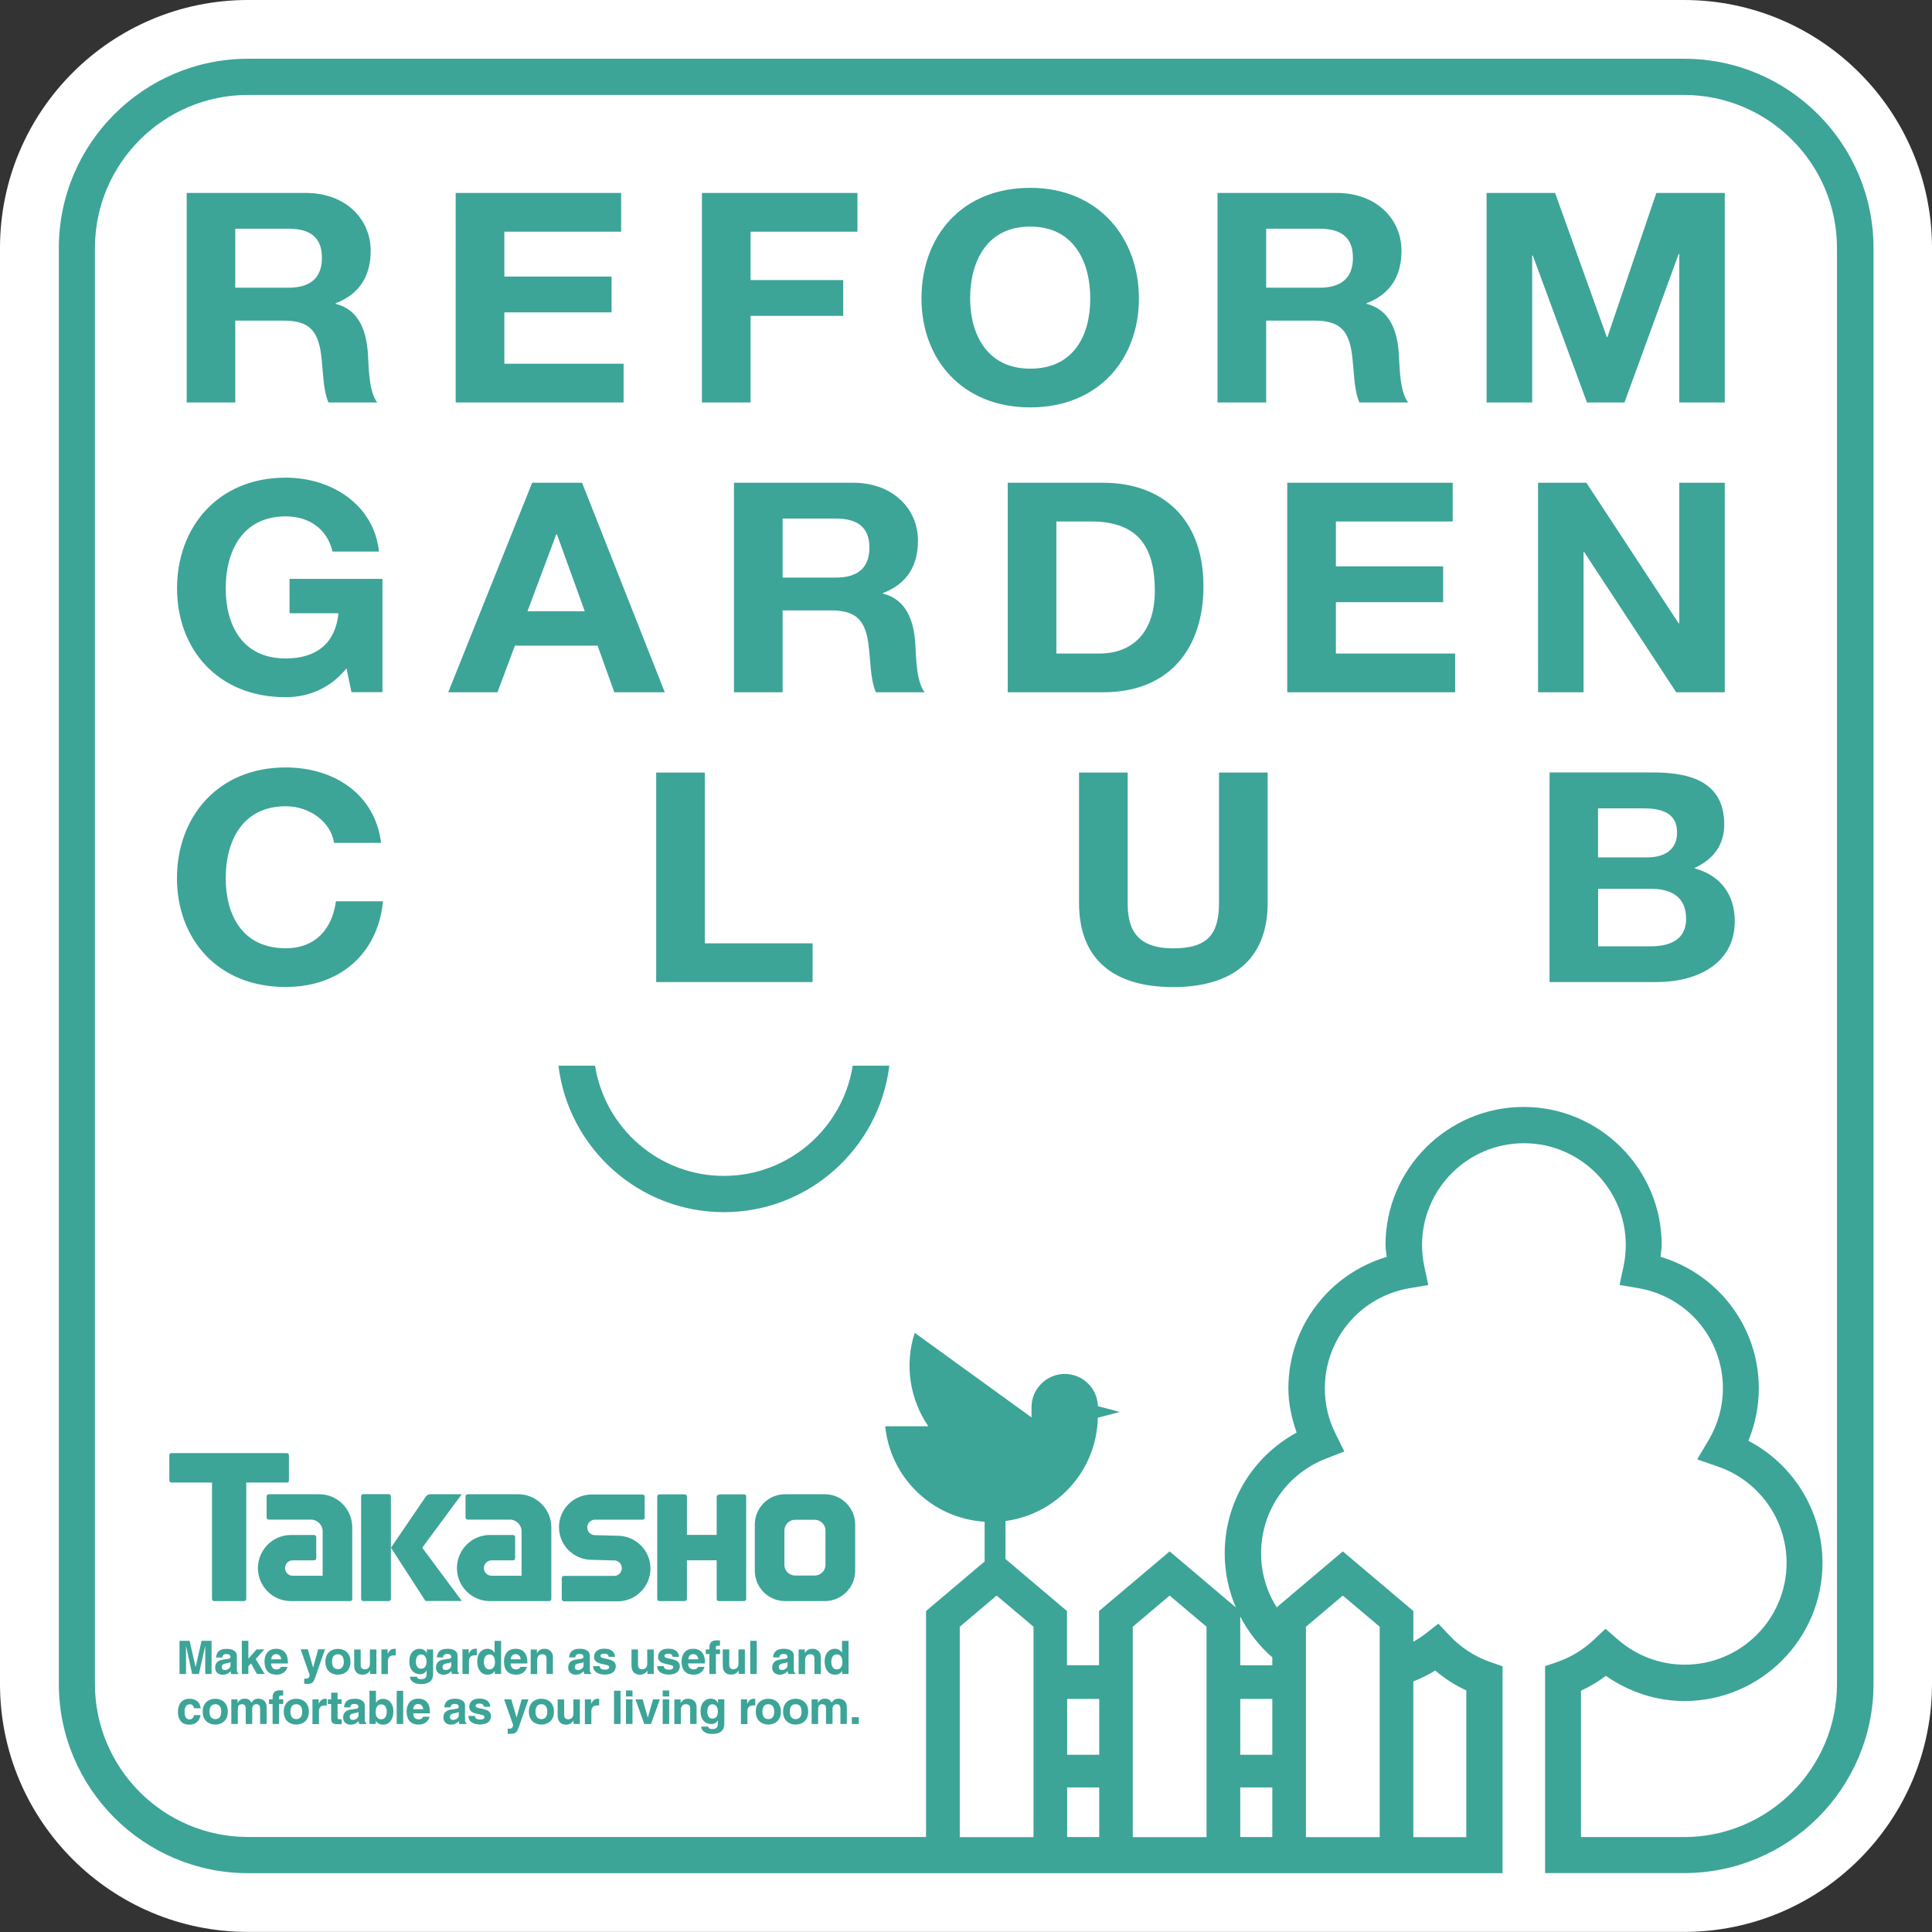<svg height="220" viewBox="0 0 220 220" width="220" xmlns="http://www.w3.org/2000/svg"><rect x="0" y="0" width="220" height="220" fill="#333333" stroke="none"/><path d="m28.24 0h163.51c15.59 0 28.25 12.66 28.25 28.24v163.51c0 15.59-12.66 28.24-28.24 28.24h-163.52c-15.58.01-28.24-12.65-28.24-28.23v-163.52c0-15.59 12.66-28.24 28.24-28.24z" fill="#fff"/><path d="m191.76 6.69h-163.51c-11.88 0-21.55 9.67-21.55 21.55v163.51c0 11.89 9.67 21.55 21.55 21.55h142.85s0-23.56 0-23.56l-1.39-.48c-1.76-.61-3.36-1.65-4.64-3.01l-1.28-1.36-1.48 1.15c-.44.34-.9.64-1.37.91v-3.5l-8.03-6.79-7.53 6.37c-1.12-1.78-1.78-3.88-1.78-6.14 0-4.8 2.9-9.04 7.38-10.79l2.1-.82-1-2.02c-.81-1.62-1.22-3.36-1.22-5.15 0-5.67 4.06-10.47 9.65-11.42l2.13-.36-.45-2.11c-.17-.81-.26-1.63-.26-2.44 0-6.4 5.2-11.6 11.6-11.6s11.6 5.2 11.6 11.6c0 .81-.09 1.63-.26 2.44l-.45 2.1 2.12.36c5.59.95 9.65 5.75 9.65 11.42 0 2.07-.57 4.11-1.64 5.91l-1.29 2.17 2.39.83c4.66 1.62 7.79 6.02 7.79 10.95 0 6.4-5.2 11.6-11.6 11.6-2.79 0-5.49-1.02-7.61-2.86l-1.41-1.23-1.36 1.28c-1.19 1.12-2.58 1.96-4.13 2.5l-1.39.48v23.56h15.84c11.89 0 21.56-9.67 21.56-21.55v-163.5c0-11.88-9.67-21.55-21.56-21.55zm-78.27 175 4.2 3.55v23.96h-8.4v-23.96zm8.03 11.77h3.65v6.36h-3.65zm19.71 0h3.65v6.36h-3.65zm0 10.08h3.65v5.65h-3.65zm-3.84 5.66h-8.4v-23.96l4.2-3.55 4.2 3.55zm-15.87-5.66h3.65v5.65h-3.65zm41.91-13.31c1.08.91 2.26 1.67 3.54 2.26v16.71h-6.03v-17.73c.86-.35 1.69-.75 2.49-1.24zm-14.72-4.99 4.2-3.55 4.2 3.55v23.96h-8.4zm-3.83 3.49v.9h-3.65v-5.55c.92 1.77 2.16 3.35 3.65 4.65zm64.3 3.03c0 9.61-7.82 17.43-17.43 17.43h-11.72v-16.67c1-.46 1.95-1.02 2.83-1.69 2.63 1.83 5.72 2.87 8.94 2.87 8.67 0 15.73-7.05 15.73-15.73 0-5.9-3.32-11.23-8.44-13.91.78-1.89 1.19-3.91 1.19-5.95 0-7.03-4.62-13.02-11.2-15 .04-.45.14-.89.14-1.33 0-8.67-7.05-15.73-15.72-15.73s-15.73 7.05-15.73 15.73c0 .44.1.89.14 1.34-6.58 1.97-11.2 7.97-11.2 14.99 0 1.73.38 3.4.94 5.02-5.02 2.74-8.19 7.93-8.19 13.76 0 2.19.46 4.26 1.27 6.15l-7.54-6.38-1.24 1.05-6.8 5.74v6.17h-3.65v-6.17l-7-5.92v-4.33c5.85-.78 10.38-5.72 10.51-11.76l2.51-.66-2.5-.66c-.06-2.04-1.73-3.67-3.78-3.67s-3.78 1.69-3.78 3.79v1.16l-13.3-9.63c-1.17 3.59-.58 7.54 1.55 10.64h-4.91c.59 5.88 5.38 10.5 11.32 10.87v4.53l-6.67 5.64v25.73c-37.09 0-77.21 0-77.21 0-9.61 0-17.43-7.82-17.43-17.43v-163.51c0-9.61 7.82-17.43 17.43-17.43h163.51c9.61 0 17.43 7.82 17.43 17.43v163.51zm-112.08-70.41h4.17c-1.15 9.38-9.15 16.68-18.84 16.68s-17.69-7.29-18.84-16.68h4.17c1.12 7.1 7.26 12.55 14.67 12.55s13.55-5.45 14.67-12.55zm-70.31-95.31h6.06c2.47 0 3.81 1 3.81 3.31s-1.34 3.41-3.81 3.41h-6.06zm-5.54 19.79h5.54v-9.32h5.54c2.79 0 3.81 1.1 4.2 3.61.28 1.9.21 4.21.88 5.71h5.54c-.99-1.34-.95-4.14-1.06-5.65-.18-2.41-.95-4.91-3.67-5.58v-.07c2.79-1.07 3.99-3.17 3.99-5.98 0-3.61-2.86-6.58-7.37-6.58h-13.58v23.86zm30.64-23.86h18.84v4.41h-13.3v5.11h12.21v4.08h-12.21v5.85h13.58v4.41h-19.12zm28.04 0h17.71v4.41h-12.17v5.51h10.55v4.08h-10.55v9.86h-5.54zm30.54 12.02c0-4.18 1.87-8.19 6.84-8.19s6.84 4.01 6.84 8.19-1.87 7.99-6.84 7.99-6.84-4.01-6.84-7.99zm-5.54 0c0 6.88 4.59 12.4 12.38 12.4s12.38-5.51 12.38-12.4-4.58-12.6-12.38-12.6-12.38 5.51-12.38 12.6zm39.25-7.95h6.07c2.47 0 3.81 1 3.81 3.31s-1.34 3.41-3.81 3.41h-6.07zm-5.54 19.79h5.54v-9.32h5.54c2.79 0 3.81 1.1 4.2 3.61.28 1.9.21 4.21.88 5.71h5.54c-.99-1.34-.95-4.14-1.06-5.65-.18-2.41-.95-4.91-3.67-5.58v-.07c2.79-1.07 3.98-3.17 3.98-5.98 0-3.61-2.86-6.58-7.37-6.58h-13.58zm30.64-23.86h7.8l5.89 16.41h.07l5.57-16.41h7.79v23.86h-5.18v-16.91h-.07l-6.17 16.91h-4.27l-6.17-16.74h-.07v16.74h-5.19zm-129.83 54.15c-1.94 2.37-4.48 3.27-6.91 3.27-7.79 0-12.38-5.51-12.38-12.4s4.59-12.6 12.38-12.6c5.15 0 10.02 3.01 10.62 8.42h-5.29c-.64-2.64-2.72-4.01-5.33-4.01-4.97 0-6.84 4.01-6.84 8.19s1.87 7.99 6.84 7.99c3.6 0 5.68-1.84 6-5.15h-5.57v-3.91h10.58v12.9h-3.53l-.56-2.71zm23.9-15.27h.07l3.17 8.76h-6.53l3.28-8.76zm-12.31 17.98h5.61l1.98-5.31h9.42l1.9 5.31h5.75l-9.42-23.86h-5.68zm38.08-19.78h6.07c2.47 0 3.81 1 3.81 3.31s-1.34 3.41-3.81 3.41h-6.07zm-5.54 19.78h5.54v-9.32h5.54c2.79 0 3.81 1.1 4.2 3.61.28 1.9.21 4.21.88 5.71h5.54c-.99-1.34-.95-4.14-1.06-5.65-.18-2.41-.95-4.91-3.67-5.58v-.07c2.79-1.07 3.98-3.17 3.98-5.98 0-3.61-2.86-6.58-7.37-6.58h-13.58zm36.71-19.45h3.95c5.5 0 7.26 3.07 7.26 7.89 0 5.28-3.07 7.15-6.27 7.15h-4.94zm-5.54 19.45h10.86c7.69 0 11.43-5.15 11.43-12.06 0-7.92-4.9-11.8-11.43-11.8h-10.86zm31.83-23.86h18.84v4.41h-13.3v5.11h12.21v4.08h-12.21v5.85h13.58v4.41h-19.12zm28.56 0h5.5l10.51 16.01h.07v-16.01h5.18v23.86h-5.53l-10.48-15.97h-.07v15.97h-5.18zm-137.1 41.02c-.35-2.37-2.75-4.18-5.5-4.18-4.97 0-6.84 4.01-6.84 8.18s1.87 7.99 6.84 7.99c3.39 0 5.29-2.21 5.71-5.35h5.36c-.57 5.95-4.9 9.76-11.08 9.76-7.79 0-12.38-5.51-12.38-12.4s4.59-12.6 12.38-12.6c5.54 0 10.19 3.07 10.86 8.59h-5.36zm36.68-8.02h5.54v19.45h12.27v4.41h-17.81zm69.63 14.84c0 6.45-4.02 9.59-10.76 9.59s-10.72-3.11-10.72-9.59v-14.84h5.54v14.84c0 2.61.7 5.18 5.18 5.18 3.95 0 5.22-1.64 5.22-5.18v-14.84h5.54zm37.63-1.6h6.03c2.36 0 3.99.97 3.99 3.41s-1.9 3.14-4.09 3.14h-5.93zm-5.54 10.62h12.21c4.55 0 8.89-2.07 8.89-6.92 0-2.97-1.55-5.21-4.62-6.05 2.19-1 3.42-2.64 3.42-4.98 0-4.45-3.24-5.92-8.04-5.92h-11.85v23.86zm5.54-19.78h5.18c1.97 0 3.81.47 3.81 2.74 0 2-1.45 2.84-3.39 2.84h-5.61v-5.58zm-141.86 90.03c0 .13-.11.24-.25.24h-6.74c-2.08 0-3.76-1.69-3.76-3.76s1.69-3.77 3.76-3.77h2.63c.14 0 .25.12.25.25v2.39c0 .14-.11.25-.25.25h-2.43c-.48 0-.87.39-.87.88s.39.87.87.87h3.41v-5.05c0-.74-.6-1.34-1.34-1.34h-4.8c-.13 0-.24-.11-.24-.24v-2.4c0-.14.11-.25.24-.25h5.74c2.09 0 3.77 1.69 3.77 3.78v8.14zm22.66 0c0 .13-.11.24-.25.24h-6.74c-2.08 0-3.76-1.69-3.76-3.76s1.68-3.77 3.76-3.77h2.63c.14 0 .24.12.24.25v2.39c0 .14-.11.25-.24.25h-2.44c-.48 0-.88.39-.88.88s.39.87.88.87h3.41v-5.05c0-.74-.6-1.34-1.34-1.34h-4.79c-.14 0-.25-.11-.25-.24v-2.4c0-.14.11-.25.25-.25h5.74c2.09 0 3.78 1.69 3.78 3.78v8.14zm1.43.26c-.14 0-.24-.11-.24-.24v-2.4c0-.13.11-.25.24-.25h5.73c.48 0 .87-.4.87-.88s-.39-.88-.87-.88l-2.54-.07c-2.07 0-3.75-1.66-3.75-3.72s1.68-3.72 3.75-3.72h5.76c.14 0 .25.11.25.24v2.38c0 .14-.11.25-.25.25h-5.41c-.48 0-.88.39-.88.88s.39.88.88.88l2.57.07c2.07 0 3.75 1.67 3.75 3.73s-1.68 3.74-3.75 3.74h-6.11zm20.76-11.94v11.68c0 .13-.11.24-.24.24h-2.88c-.13 0-.24-.11-.24-.24v-4.41h-3.39v4.41c0 .13-.11.24-.25.24h-2.88c-.14 0-.25-.11-.25-.24v-11.68c0-.13.11-.24.25-.24h2.88c.14 0 .25.11.25.24v4.38h3.39v-4.38c0-.13.28-.24.42-.24h2.7c.13 0 .24.11.24.24zm8.95-.25h-4.52c-1.91 0-3.45 1.55-3.45 3.46v5.25c0 1.91 1.55 3.46 3.45 3.46h4.52c1.91 0 3.46-1.55 3.46-3.46v-5.25c0-1.91-1.55-3.46-3.46-3.46zm.08 8.03c0 .68-.55 1.23-1.23 1.23h-2.22c-.68 0-1.23-.55-1.23-1.23v-3.89c0-.68.55-1.23 1.23-1.23h2.22c.68 0 1.23.55 1.23 1.23zm-61.1-12.49v2.91c0 .12-.1.22-.22.22h-4.64v13.26c0 .13-.11.24-.25.24h-3.4c-.13 0-.25-.11-.25-.24v-13.26h-4.64c-.12 0-.22-.1-.22-.22v-2.91c0-.12.1-.22.22-.22h13.17c.12 0 .22.1.22.22zm8.47 16.63c-.14 0-.25-.11-.25-.24v-11.7c0-.13.11-.24.25-.24h2.89c.14 0 .25.11.25.24v11.7c0 .13-.11.24-.25.24zm7.66-12.17h3.55l-4.5 6.09 4.51 6.07h-4.14l-3.93-6.07 3.96-5.81c.13-.18.33-.29.56-.29zm-24.92 20.47h-.74v-3.16h-.01l-.71 3.16h-.77l-.69-3.16h-.01v3.16h-.74v-3.78h1.15l.68 2.98h.01l.67-2.98h1.14v3.78zm2.86-.54c0 .33.07.4.16.44v.11h-.8c-.04-.13-.05-.17-.07-.33-.17.17-.41.41-.91.41-.42 0-.85-.24-.85-.82 0-.55.35-.83.82-.89l.66-.1c.12-.01.26-.06.26-.22 0-.31-.29-.33-.48-.33-.37 0-.43.23-.45.39h-.71c.08-.86.68-.98 1.25-.98.39 0 1.12.12 1.12.81v1.52zm-.72-.82c-.07.06-.19.1-.5.15-.27.05-.5.12-.5.42 0 .26.2.34.34.34.33 0 .66-.21.66-.55zm2.03 1.36h-.74v-3.78h.74v2.04l.93-1.06h.9l-.99 1.09 1.02 1.71h-.88l-.67-1.2-.31.31v.88zm3.71-.82c-.06.2-.27.3-.47.3-.59 0-.64-.47-.66-.68h1.92v-.13c0-1.28-.76-1.54-1.32-1.54-1.23 0-1.34 1.08-1.34 1.42 0 1.15.6 1.53 1.39 1.53.48 0 1.04-.22 1.23-.89h-.76zm-1.11-.85c.04-.37.23-.59.57-.59.24 0 .53.14.57.59zm5.17 1.63c-.35 1.04-.44 1.17-1.08 1.17-.1 0-.23 0-.33-.01v-.59s.08 0 .14 0c.27 0 .42-.04.48-.42l-1.03-2.92h.82l.6 2.06h.01l.57-2.06h.78l-.96 2.75zm2.43.12c-.75 0-1.43-.46-1.43-1.47s.68-1.47 1.43-1.47 1.43.46 1.43 1.47-.68 1.47-1.43 1.47zm0-2.33c-.57 0-.67.49-.67.85s.11.85.67.85.67-.5.67-.85-.11-.85-.67-.85zm4.37 2.25h-.71v-.39h-.01c-.17.3-.46.47-.85.47-.55 0-.95-.32-.95-1.03v-1.84h.74v1.74c0 .43.25.52.48.52.24 0 .57-.14.57-.64v-1.62h.74v2.8zm.58-2.8h.71v.49h.01c.15-.28.32-.56.77-.56.05 0 .09 0 .14.01v.75c-.06-.01-.14-.01-.21-.01-.57 0-.68.36-.68.67v1.46h-.74v-2.8zm5.17 0v.42h-.01c-.09-.18-.3-.49-.82-.49-.62 0-1.16.48-1.16 1.44s.53 1.45 1.21 1.45c.44 0 .63-.21.75-.42h.01v.35c0 .45-.19.64-.58.64-.43 0-.48-.14-.52-.28h-.8c.03.59.64.84 1.22.84 1.38 0 1.42-.81 1.42-1.29v-2.65h-.71zm-1.24 1.42c0-.65.3-.85.58-.85.41 0 .63.37.63.82 0 .38-.13.81-.63.81-.44 0-.58-.42-.58-.78zm4.03.38c0 .34-.33.55-.66.55-.14 0-.34-.08-.34-.34 0-.3.23-.37.5-.42.31-.05.43-.09.5-.15zm.72-1.06c0-.69-.72-.81-1.12-.81-.57 0-1.17.12-1.25.98h.71c.02-.16.08-.39.45-.39.19 0 .48.02.48.33 0 .16-.14.21-.26.22l-.66.1c-.47.07-.82.35-.82.89 0 .58.43.82.85.82.5 0 .74-.23.9-.41.02.16.03.2.07.33h.8v-.11c-.09-.03-.16-.11-.16-.44v-1.52zm.55 2.06h.74v-1.46c0-.31.11-.67.68-.67.07 0 .15 0 .21.01v-.75s-.09-.01-.14-.01c-.45 0-.62.28-.77.56h-.01v-.49h-.71v2.8zm2.44-1.37c0-.44.16-.86.63-.86.51 0 .63.45.63.9 0 .42-.18.81-.65.81s-.61-.52-.61-.85zm1.96-2.4h-.74v1.34h-.01c-.12-.18-.34-.44-.81-.44-.62 0-1.16.48-1.16 1.44 0 .77.35 1.51 1.18 1.51.31 0 .63-.11.81-.43h.01v.35h.72v-3.78zm1.09 2.1c.04-.37.23-.59.57-.59.24 0 .53.14.57.59zm1.11.85c-.06.2-.27.3-.47.3-.59 0-.64-.47-.66-.68h1.92v-.13c0-1.28-.76-1.54-1.32-1.54-1.23 0-1.34 1.08-1.34 1.42 0 1.15.61 1.53 1.39 1.53.48 0 1.04-.22 1.23-.89h-.76zm3.71.82h-.74v-1.7c0-.2-.01-.55-.48-.55-.33 0-.58.22-.58.65v1.61h-.74v-2.8h.71v.41h.01c.1-.17.31-.49.84-.49s.97.32.97.94v1.94zm3.48-1c0 .34-.33.55-.66.55-.14 0-.34-.08-.34-.34 0-.3.23-.37.5-.42.31-.05.43-.09.5-.15zm.72-1.06c0-.69-.72-.81-1.12-.81-.57 0-1.17.12-1.25.98h.71c.02-.16.08-.39.45-.39.19 0 .48.02.48.33 0 .16-.14.21-.26.22l-.66.1c-.47.07-.82.35-.82.89 0 .58.43.82.85.82.5 0 .74-.23.91-.41.02.16.03.2.07.33h.79v-.11c-.09-.03-.16-.11-.16-.44v-1.52zm2.14.12c-.03-.18-.09-.37-.49-.37s-.45.15-.45.27c0 .44 1.75.12 1.75 1.15 0 .81-.79.96-1.23.96-.64 0-1.33-.22-1.35-.97h.76c0 .24.15.41.61.41.38 0 .47-.18.47-.29 0-.47-1.74-.12-1.74-1.16 0-.41.26-.94 1.13-.94.55 0 1.2.14 1.26.93h-.72zm5.12 1.94h-.71v-.39h-.01c-.17.3-.46.47-.85.47-.55 0-.95-.32-.95-1.03v-1.84h.74v1.74c0 .43.25.52.48.52.24 0 .57-.14.57-.64v-1.62h.74v2.8zm2.17-1.94c-.03-.18-.1-.37-.49-.37s-.45.15-.45.27c0 .44 1.75.12 1.75 1.15 0 .81-.79.96-1.23.96-.64 0-1.33-.22-1.35-.97h.76c0 .24.15.41.61.41.38 0 .47-.18.47-.29 0-.47-1.74-.12-1.74-1.16 0-.41.26-.94 1.13-.94.55 0 1.2.14 1.26.93h-.72zm1.77.27c.04-.37.23-.59.57-.59.24 0 .53.14.57.59zm1.11.85c-.06.2-.27.3-.47.3-.6 0-.64-.47-.66-.68h1.92v-.13c0-1.28-.76-1.54-1.32-1.54-1.23 0-1.34 1.08-1.34 1.42 0 1.15.61 1.53 1.39 1.53.48 0 1.04-.22 1.23-.89h-.76zm2.03-1.45h.48v-.53h-.48v-.11c0-.23 0-.31.26-.31h.21v-.6c-.06 0-.16-.01-.38-.01-.51 0-.82.22-.82.8v.23h-.41v.53h.41v2.27h.74v-2.27zm3.32-.53h-.74v1.62c0 .5-.33.64-.57.64-.23 0-.48-.08-.48-.52v-1.74h-.74v1.84c0 .72.4 1.03.95 1.03.39 0 .68-.17.85-.47h.01v.39h.71v-2.8zm1.34 2.8h-.74v-3.78h.74zm3.51-1c0 .34-.33.55-.66.55-.14 0-.34-.08-.34-.34 0-.3.23-.37.5-.42.31-.05.43-.09.5-.15zm.72-1.06c0-.69-.72-.81-1.12-.81-.57 0-1.17.12-1.25.98h.71c.02-.16.08-.39.45-.39.19 0 .48.02.48.33 0 .16-.14.21-.26.22l-.66.1c-.47.07-.82.35-.82.89 0 .58.43.82.85.82.5 0 .74-.23.91-.41.02.16.03.2.07.33h.79v-.11c-.09-.03-.16-.11-.16-.44v-1.52zm3.08 2.06h-.74v-1.7c0-.2-.01-.55-.48-.55-.33 0-.58.22-.58.65v1.61h-.74v-2.8h.71v.41h.01c.1-.17.31-.49.84-.49s.97.32.97.94v1.94zm1.18-1.37c0-.44.16-.86.63-.86.51 0 .63.45.63.9 0 .42-.18.81-.65.81s-.61-.52-.61-.85zm1.96-2.4h-.74v1.34h-.01c-.12-.18-.34-.44-.81-.44-.61 0-1.16.48-1.16 1.44 0 .77.35 1.51 1.18 1.51.31 0 .63-.11.81-.43h.01v.35h.72v-3.78zm-73.79 8.44c-.03.29-.25 1.1-1.28 1.1s-1.29-.81-1.29-1.4c0-.9.39-1.55 1.34-1.55.44 0 1.17.2 1.24 1.08h-.75c-.03-.18-.15-.48-.49-.45-.46 0-.58.46-.58.81 0 .3.01.91.57.91.37 0 .5-.36.5-.49h.75zm2.36-.38c0 .36-.11.85-.67.85s-.67-.5-.67-.85.11-.85.67-.85.67.49.67.85zm.75 0c0-1.01-.68-1.47-1.43-1.47s-1.43.46-1.43 1.47.68 1.47 1.43 1.47 1.43-.46 1.43-1.47zm4.42 1.4h-.74v-1.7c0-.42-.18-.55-.4-.55-.37 0-.5.24-.5.57v1.68h-.74v-1.68c0-.24 0-.57-.44-.57-.35 0-.46.24-.46.55v1.7h-.74v-2.8h.71v.41h.01c.1-.19.3-.49.8-.49.41 0 .59.15.78.45.09-.14.3-.45.75-.45.55 0 .97.32.97.94zm1.42 0h-.74v-2.27h-.41v-.53h.41v-.23c0-.58.32-.8.82-.8.22 0 .32 0 .38.01v.59h-.21c-.25 0-.26.08-.26.31v.11h.48v.53h-.48v2.27zm1.96.07c-.75 0-1.43-.46-1.43-1.47s.68-1.47 1.43-1.47 1.43.46 1.43 1.47-.68 1.47-1.43 1.47zm0-2.32c-.57 0-.67.49-.67.85s.11.85.67.85.67-.5.67-.85-.11-.85-.67-.85zm1.84-.55h.71v.49h.01c.15-.29.32-.56.77-.56.05 0 .09 0 .14.01v.75c-.06 0-.14 0-.21 0-.57 0-.68.36-.68.67v1.46h-.74v-2.8zm2.87-.76h-.74v.76h-.38v.53h.38v1.7c0 .36.12.6.75.6h.09.35v-.56c-.05 0-.11 0-.15 0-.3 0-.31-.06-.31-.23v-1.52h.46v-.53h-.46v-.76zm2.37 2.55c0 .34-.33.55-.66.55-.14 0-.34-.08-.34-.34 0-.3.23-.37.5-.42.3-.05.43-.09.5-.15zm.72-1.05c0-.69-.72-.81-1.12-.81-.57 0-1.17.12-1.25.98h.71c.02-.16.08-.39.45-.39.19 0 .48.02.48.33 0 .16-.14.21-.26.22l-.66.1c-.47.07-.82.35-.82.89 0 .58.43.82.85.82.5 0 .74-.23.91-.4.02.16.03.2.07.33h.8v-.11c-.09-.03-.16-.1-.16-.44zm2.5.68c0 .33-.13.85-.61.85s-.65-.39-.65-.8c0-.45.13-.9.63-.9.47 0 .63.42.63.86zm-1.23-2.4h-.74v3.78h.72v-.35h.01c.18.31.51.43.81.43.83 0 1.18-.74 1.18-1.5 0-.97-.55-1.44-1.16-1.44-.47 0-.7.26-.81.44h-.01v-1.34zm3.1 3.78h-.74v-3.78h.74zm3.01-.82c-.19.67-.75.89-1.23.89-.79 0-1.39-.38-1.39-1.53 0-.34.12-1.42 1.34-1.42.55 0 1.32.26 1.32 1.54v.13h-1.92c.02.21.06.69.66.69.21 0 .42-.11.47-.3h.76zm-.73-.86c-.04-.45-.33-.59-.57-.59-.35 0-.53.22-.57.59zm4.05.67c0 .34-.33.55-.66.55-.14 0-.34-.08-.34-.34 0-.3.23-.37.5-.42.31-.05.43-.09.5-.15zm.72-1.05c0-.69-.72-.81-1.12-.81-.57 0-1.17.12-1.25.98h.71c.02-.16.08-.39.45-.39.19 0 .48.02.48.33 0 .16-.14.21-.26.22l-.66.1c-.47.07-.82.35-.82.89 0 .58.43.82.85.82.5 0 .74-.23.9-.4.02.16.03.2.07.33h.8v-.11c-.09-.03-.16-.1-.16-.44v-1.52zm2.14.11c-.03-.18-.1-.37-.49-.37s-.45.15-.45.27c0 .44 1.75.12 1.75 1.15 0 .82-.79.96-1.23.96-.64 0-1.33-.22-1.35-.97h.76c0 .24.15.41.61.41.38 0 .47-.18.47-.29 0-.47-1.74-.12-1.74-1.16 0-.41.26-.94 1.13-.94.55 0 1.2.14 1.26.93h-.72zm4.12 1.9c-.35 1.04-.44 1.17-1.08 1.17-.1 0-.23 0-.33 0v-.59s.08.01.14.01c.27 0 .42-.04.48-.42l-1.03-2.92h.82l.6 2.06h.01l.57-2.06h.78zm2.43.12c-.75 0-1.43-.46-1.43-1.47s.68-1.47 1.43-1.47 1.43.46 1.43 1.47-.68 1.47-1.43 1.47zm0-2.32c-.57 0-.67.49-.67.85s.11.85.67.85.67-.5.67-.85-.11-.85-.67-.85zm4.37 2.25h-.71v-.39h-.01c-.17.3-.46.47-.85.47-.55 0-.95-.32-.95-1.03v-1.84h.74v1.74c0 .43.25.52.48.52.24 0 .57-.14.57-.64v-1.62h.74v2.8zm.58-2.8h.71v.49h.01c.15-.29.32-.56.77-.56.05 0 .1 0 .14.01v.75c-.06 0-.14 0-.21 0-.57 0-.68.36-.68.67v1.46h-.74v-2.8zm4.06 2.8h-.74v-3.78h.74zm1.36-3.13h-.74v-.68h.74zm-.74.33v2.8h.74v-2.8zm2.85 2.8h-.77l-1-2.8h.82l.58 2.06h.01l.59-2.06h.78zm1.33-2.8v2.8h.74v-2.8zm.74-.33h-.74v-.68h.74zm3.13 3.13h-.74v-1.7c0-.21-.01-.55-.48-.55-.33 0-.58.22-.58.65v1.61h-.74v-2.8h.71v.41h.01c.1-.17.31-.49.84-.49s.97.32.97.94v1.94zm3.15-2.8v2.65c0 .49-.04 1.29-1.42 1.29-.58 0-1.19-.25-1.22-.84h.8c.03.14.09.28.52.28.39 0 .58-.19.58-.64v-.34h-.01c-.12.21-.31.41-.75.41-.67 0-1.21-.47-1.21-1.45s.55-1.44 1.16-1.44c.52 0 .73.31.82.49h.01v-.42h.71zm-1.36 2.19c.5 0 .63-.43.63-.81 0-.45-.22-.82-.63-.82-.27 0-.58.2-.58.85 0 .36.15.78.58.78zm3.25-2.19h.71v.49h.01c.15-.29.32-.56.77-.56.05 0 .09 0 .14.01v.75c-.06 0-.14 0-.21 0-.57 0-.68.36-.68.67v1.46h-.74v-2.8zm3.79 1.4c0 .36-.1.85-.67.85s-.67-.5-.67-.85.1-.85.67-.85.67.49.67.85zm.76 0c0-1.01-.68-1.47-1.43-1.47s-1.43.46-1.43 1.47.68 1.47 1.43 1.47 1.43-.46 1.43-1.47zm2.35 0c0 .36-.1.85-.67.85s-.67-.5-.67-.85.1-.85.67-.85.67.49.67.85zm.76 0c0-1.01-.68-1.47-1.43-1.47s-1.43.46-1.43 1.47.68 1.47 1.43 1.47 1.43-.46 1.43-1.47zm4.41 1.4h-.74v-1.7c0-.42-.18-.55-.4-.55-.37 0-.5.24-.5.57v1.68h-.74v-1.68c0-.24 0-.57-.44-.57-.35 0-.46.24-.46.55v1.7h-.74v-2.8h.71v.41h.01c.09-.19.3-.49.79-.49.41 0 .59.15.78.45.09-.14.3-.45.75-.45.55 0 .97.32.97.94v1.94zm1.35 0h-.79v-.77h.79z" fill="#3da498"/></svg>